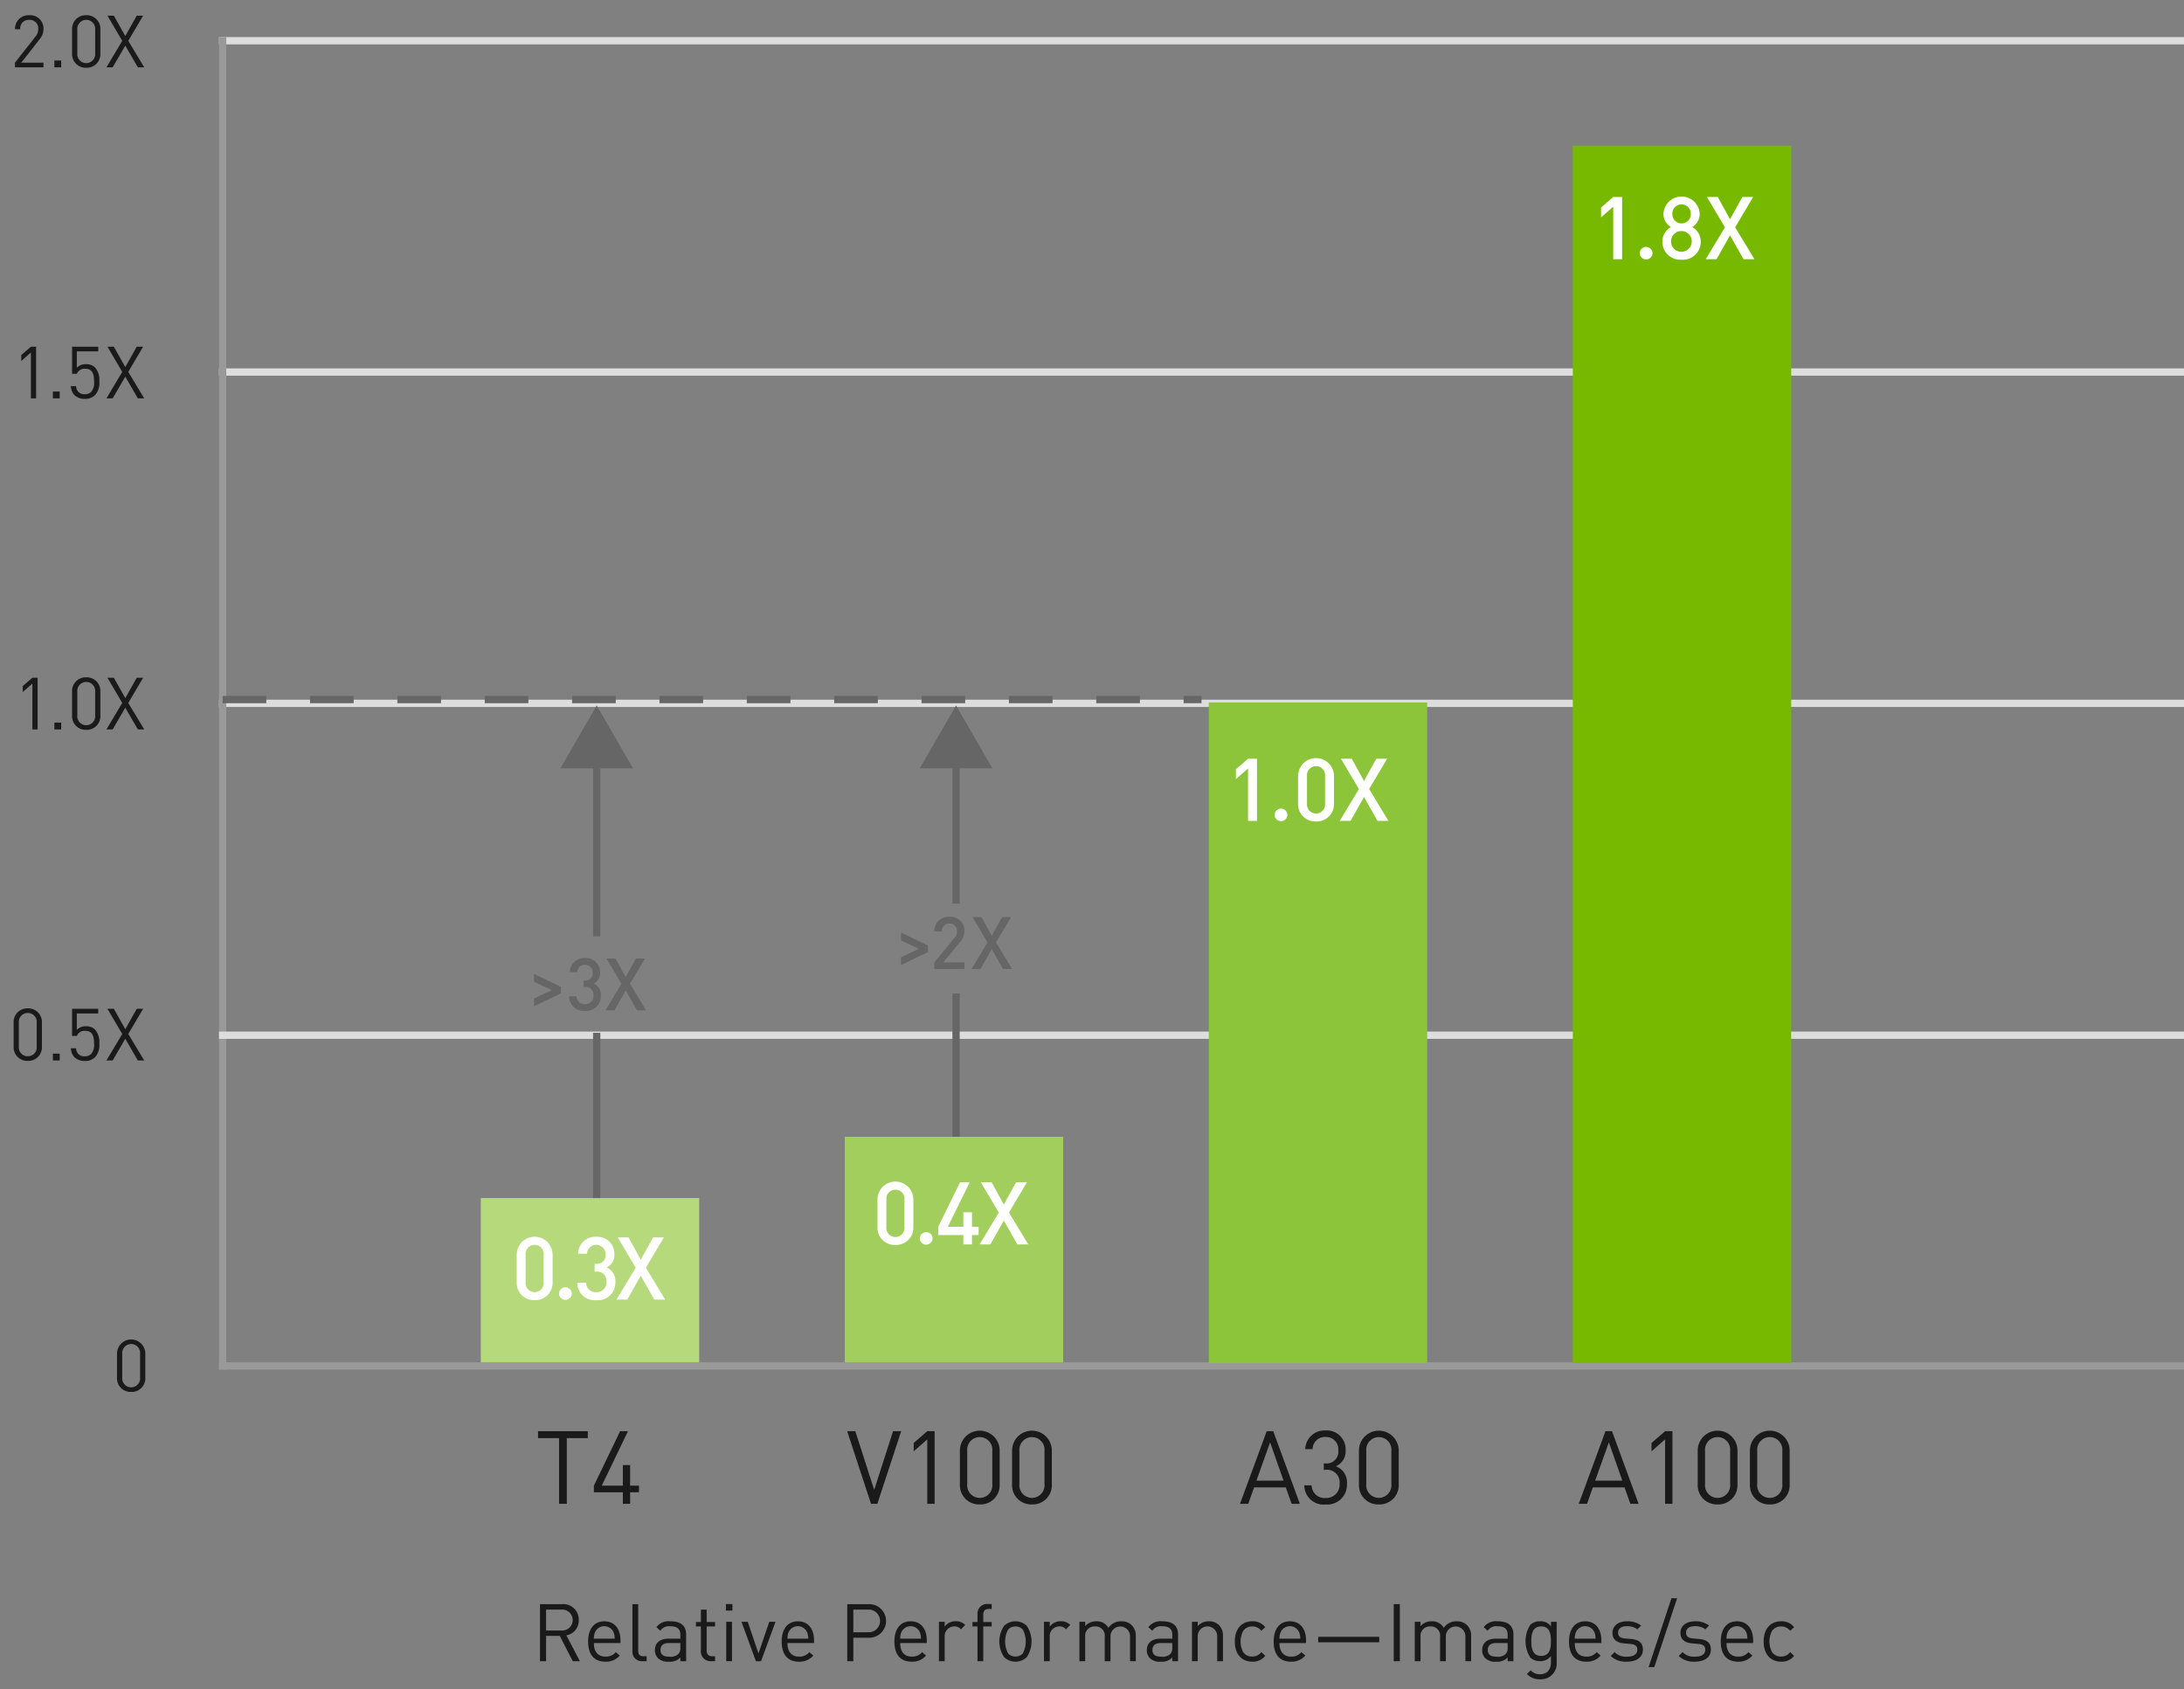 <svg id="b8aa1ace-a365-4f51-b804-964505d3bc81" data-name="Layer 1" xmlns="http://www.w3.org/2000/svg" width="300" height="232" viewBox="0 0 300 232">
  <rect x="0" y="0" width="300" height="232" fill="#808080" stroke="none"/>
  <g>
    <path d="M78.675,228.141l-1.782-3.477H75.012v3.477H74.175v-7.833h3.004A2.119,2.119,0,0,1,79.5,222.486a2.032,2.032,0,0,1-1.705,2.102l1.859,3.554Zm-1.573-7.085H75.012v2.871h2.09a1.441,1.441,0,1,0,0-2.871Z" fill="#1a1a1a"/>
    <path d="M81.576,225.644c0,1.188.561,1.87,1.595,1.87a1.78,1.78,0,0,0,1.42-.616l.539.473a2.479,2.479,0,0,1-1.98.837c-1.431,0-2.365-.858-2.365-2.772,0-1.75.847-2.772,2.222-2.772,1.397,0,2.223,1.012,2.223,2.618v.363Zm2.695-1.496a1.39,1.39,0,0,0-2.53,0,2.265,2.265,0,0,0-.165.901h2.86A2.282,2.282,0,0,0,84.271,224.148Z" fill="#1a1a1a"/>
    <path d="M88.25,228.141a1.29,1.29,0,0,1-1.376-1.441v-6.392h.792v6.358c0,.528.177.793.727.793h.429v.682Z" fill="#1a1a1a"/>
    <path d="M93.458,228.141v-.517a1.903,1.903,0,0,1-1.562.583,1.931,1.931,0,0,1-1.529-.495A1.563,1.563,0,0,1,89.96,226.612c0-.946.659-1.562,1.87-1.562H93.458v-.517c0-.792-.396-1.188-1.386-1.188a1.42,1.42,0,0,0-1.364.616L90.169,223.465a2.097,2.097,0,0,1,1.914-.803c1.452,0,2.167.627,2.167,1.804v3.675Zm0-2.497H91.939c-.813,0-1.21.33-1.21.957s.385.924,1.243.924a1.581,1.581,0,0,0,1.21-.363,1.246,1.246,0,0,0,.275-.935Z" fill="#1a1a1a"/>
    <path d="M97.664,228.141a1.328,1.328,0,0,1-1.387-1.452v-3.322H95.596v-.605h.682v-1.694h.792v1.694h1.155v.605H97.069v3.3c0,.495.231.793.737.793h.418v.682Z" fill="#1a1a1a"/>
    <path d="M99.714,221.188V220.297h.891v.891Zm.044,6.953v-5.413h.792v5.413Z" fill="#1a1a1a"/>
    <path d="M104.537,228.141h-.704l-1.98-5.413h.858l1.474,4.346,1.485-4.346h.858Z" fill="#1a1a1a"/>
    <path d="M108.165,225.644c0,1.188.561,1.87,1.595,1.87a1.78,1.78,0,0,0,1.42-.616l.539.473a2.479,2.479,0,0,1-1.98.837c-1.431,0-2.365-.858-2.365-2.772,0-1.75.847-2.772,2.222-2.772,1.397,0,2.223,1.012,2.223,2.618v.363Zm2.695-1.496a1.39,1.39,0,0,0-2.53,0,2.264,2.264,0,0,0-.165.901h2.86A2.282,2.282,0,0,0,110.86,224.148Z" fill="#1a1a1a"/>
    <path d="M119.297,224.917h-2.079v3.224h-.837v-7.833h2.916a2.307,2.307,0,1,1,0,4.609Zm-.077-3.861h-2.002v3.113h2.002a1.56,1.56,0,1,0,0-3.113Z" fill="#1a1a1a"/>
    <path d="M123.651,225.644c0,1.188.561,1.87,1.595,1.87a1.78,1.78,0,0,0,1.42-.616l.539.473a2.479,2.479,0,0,1-1.98.837c-1.431,0-2.365-.858-2.365-2.772,0-1.75.847-2.772,2.222-2.772,1.397,0,2.223,1.012,2.223,2.618v.363Zm2.695-1.496a1.39,1.39,0,0,0-2.53,0,2.264,2.264,0,0,0-.165.901h2.86A2.282,2.282,0,0,0,126.347,224.148Z" fill="#1a1a1a"/>
    <path d="M132,223.762a1.133,1.133,0,0,0-.936-.396,1.322,1.322,0,0,0-1.298,1.452v3.322h-.792v-5.413h.792v.66a1.818,1.818,0,0,1,1.519-.726,1.668,1.668,0,0,1,1.298.506Z" fill="#1a1a1a"/>
    <path d="M135.063,223.366v4.774h-.792v-4.774h-.693v-.605h.693v-1.023a1.319,1.319,0,0,1,1.375-1.452h.572v.683H135.79c-.506,0-.727.297-.727.792v1.001h1.155v.605Z" fill="#1a1a1a"/>
    <path d="M141.035,227.591a2.261,2.261,0,0,1-3.103,0,3.852,3.852,0,0,1,0-4.312,2.261,2.261,0,0,1,3.103,0,3.852,3.852,0,0,1,0,4.312Zm-.562-3.829a1.387,1.387,0,0,0-.99-.396,1.361,1.361,0,0,0-.979.396,3.395,3.395,0,0,0,0,3.345,1.361,1.361,0,0,0,.979.396,1.387,1.387,0,0,0,.99-.396,3.469,3.469,0,0,0,0-3.345Z" fill="#1a1a1a"/>
    <path d="M146.429,223.762a1.133,1.133,0,0,0-.936-.396,1.322,1.322,0,0,0-1.298,1.452v3.322h-.792v-5.413h.792v.66a1.818,1.818,0,0,1,1.519-.726,1.668,1.668,0,0,1,1.298.506Z" fill="#1a1a1a"/>
    <path d="M155.225,228.141v-3.333a1.344,1.344,0,1,0-2.685-.089v3.422h-.792v-3.333a1.26,1.26,0,0,0-1.331-1.441,1.281,1.281,0,0,0-1.354,1.441v3.333h-.792v-5.413h.792v.595a1.972,1.972,0,0,1,1.529-.66,1.785,1.785,0,0,1,1.661.901,2.073,2.073,0,0,1,1.782-.901,1.971,1.971,0,0,1,1.397.506,2.014,2.014,0,0,1,.583,1.507v3.466Z" fill="#1a1a1a"/>
    <path d="M161.029,228.141v-.517a1.903,1.903,0,0,1-1.562.583,1.931,1.931,0,0,1-1.529-.495,1.563,1.563,0,0,1-.406-1.101c0-.946.659-1.562,1.87-1.562h1.628v-.517c0-.792-.396-1.188-1.386-1.188a1.42,1.42,0,0,0-1.364.616l-.539-.495a2.097,2.097,0,0,1,1.914-.803c1.452,0,2.167.627,2.167,1.804v3.675Zm0-2.497h-1.519c-.813,0-1.21.33-1.21.957s.385.924,1.243.924a1.581,1.581,0,0,0,1.21-.363,1.246,1.246,0,0,0,.275-.935Z" fill="#1a1a1a"/>
    <path d="M167.197,228.141v-3.333a1.341,1.341,0,1,0-2.674,0v3.333h-.792v-5.413h.792v.595a1.95,1.95,0,0,1,1.519-.66,1.896,1.896,0,0,1,1.386.506,2,2,0,0,1,.562,1.507v3.466Z" fill="#1a1a1a"/>
    <path d="M172.015,228.207c-1.364,0-2.398-.925-2.398-2.772,0-1.849,1.034-2.772,2.398-2.772a2.145,2.145,0,0,1,1.782.803l-.539.506a1.486,1.486,0,0,0-1.243-.604,1.467,1.467,0,0,0-1.255.616,3.175,3.175,0,0,0,0,2.904,1.467,1.467,0,0,0,1.255.616,1.498,1.498,0,0,0,1.243-.616l.539.517A2.143,2.143,0,0,1,172.015,228.207Z" fill="#1a1a1a"/>
    <path d="M175.748,225.644c0,1.188.561,1.87,1.595,1.87a1.78,1.78,0,0,0,1.42-.616l.539.473a2.479,2.479,0,0,1-1.98.837c-1.431,0-2.365-.858-2.365-2.772,0-1.75.847-2.772,2.222-2.772,1.397,0,2.223,1.012,2.223,2.618v.363Zm2.695-1.496a1.39,1.39,0,0,0-2.53,0,2.264,2.264,0,0,0-.165.901h2.86A2.282,2.282,0,0,0,178.443,224.148Z" fill="#1a1a1a"/>
    <path d="M181.07,225.544v-.748h8.384v.748Z" fill="#1a1a1a"/>
    <path d="M191.449,228.141v-7.833h.837v7.833Z" fill="#1a1a1a"/>
    <path d="M201.29,228.141v-3.333a1.344,1.344,0,1,0-2.685-.089v3.422h-.792v-3.333a1.26,1.26,0,0,0-1.331-1.441,1.281,1.281,0,0,0-1.354,1.441v3.333h-.792v-5.413h.792v.595a1.972,1.972,0,0,1,1.529-.66,1.785,1.785,0,0,1,1.661.901,2.073,2.073,0,0,1,1.782-.901,1.971,1.971,0,0,1,1.397.506,2.014,2.014,0,0,1,.583,1.507v3.466Z" fill="#1a1a1a"/>
    <path d="M207.095,228.141v-.517a1.903,1.903,0,0,1-1.562.583,1.931,1.931,0,0,1-1.529-.495,1.563,1.563,0,0,1-.406-1.101c0-.946.659-1.562,1.87-1.562h1.628v-.517c0-.792-.396-1.188-1.386-1.188a1.42,1.42,0,0,0-1.364.616l-.539-.495a2.097,2.097,0,0,1,1.914-.803c1.452,0,2.167.627,2.167,1.804v3.675Zm0-2.497h-1.519c-.813,0-1.21.33-1.21.957s.385.924,1.243.924a1.581,1.581,0,0,0,1.21-.363,1.246,1.246,0,0,0,.275-.935Z" fill="#1a1a1a"/>
    <path d="M211.577,230.627a2.388,2.388,0,0,1-1.837-.726l.517-.507a1.665,1.665,0,0,0,1.298.539c1.046,0,1.485-.737,1.485-1.661V227.426a1.743,1.743,0,0,1-1.518.704,1.861,1.861,0,0,1-1.31-.484,4.183,4.183,0,0,1,0-4.511,1.886,1.886,0,0,1,1.32-.473,1.704,1.704,0,0,1,1.518.704v-.639h.781v5.578A2.154,2.154,0,0,1,211.577,230.627Zm.121-7.261c-1.178,0-1.354,1.012-1.354,2.024,0,1.012.176,2.023,1.354,2.023,1.177,0,1.342-1.012,1.342-2.023C213.04,224.378,212.875,223.366,211.698,223.366Z" fill="#1a1a1a"/>
    <path d="M216.313,225.644c0,1.188.561,1.87,1.595,1.87a1.78,1.78,0,0,0,1.42-.616l.539.473a2.479,2.479,0,0,1-1.98.837c-1.431,0-2.365-.858-2.365-2.772,0-1.75.847-2.772,2.222-2.772,1.397,0,2.223,1.012,2.223,2.618v.363Zm2.695-1.496a1.39,1.39,0,0,0-2.53,0,2.264,2.264,0,0,0-.165.901h2.86A2.282,2.282,0,0,0,219.009,224.148Z" fill="#1a1a1a"/>
    <path d="M223.477,228.207a2.984,2.984,0,0,1-2.223-.781l.528-.528a2.216,2.216,0,0,0,1.684.627c.891,0,1.441-.319,1.441-.957,0-.473-.275-.737-.902-.792l-.892-.077c-1.056-.088-1.617-.562-1.617-1.452,0-.99.836-1.584,1.991-1.584a3.057,3.057,0,0,1,1.947.583l-.517.517a2.31,2.31,0,0,0-1.441-.429c-.792,0-1.21.341-1.21.891,0,.463.264.737.946.793l.869.076c.946.089,1.595.451,1.595,1.464C225.677,227.602,224.786,228.207,223.477,228.207Z" fill="#1a1a1a"/>
    <path d="M227.238,228.955H226.457l3.136-9.462h.781Z" fill="#1a1a1a"/>
    <path d="M232.813,228.207a2.984,2.984,0,0,1-2.223-.781l.528-.528a2.216,2.216,0,0,0,1.684.627c.891,0,1.441-.319,1.441-.957,0-.473-.275-.737-.902-.792l-.892-.077c-1.056-.088-1.617-.562-1.617-1.452,0-.99.836-1.584,1.991-1.584a3.057,3.057,0,0,1,1.947.583l-.517.517a2.309,2.309,0,0,0-1.441-.429c-.792,0-1.21.341-1.21.891,0,.463.264.737.946.793l.869.076c.946.089,1.595.451,1.595,1.464C235.014,227.602,234.123,228.207,232.813,228.207Z" fill="#1a1a1a"/>
    <path d="M237.16,225.644c0,1.188.561,1.87,1.595,1.87a1.78,1.78,0,0,0,1.42-.616l.539.473a2.479,2.479,0,0,1-1.98.837c-1.431,0-2.365-.858-2.365-2.772,0-1.75.847-2.772,2.222-2.772,1.397,0,2.223,1.012,2.223,2.618v.363Zm2.695-1.496a1.39,1.39,0,0,0-2.53,0,2.264,2.264,0,0,0-.165.901h2.86A2.282,2.282,0,0,0,239.855,224.148Z" fill="#1a1a1a"/>
    <path d="M244.66,228.207c-1.364,0-2.398-.925-2.398-2.772,0-1.849,1.034-2.772,2.398-2.772a2.145,2.145,0,0,1,1.782.803l-.539.506a1.486,1.486,0,0,0-1.243-.604,1.467,1.467,0,0,0-1.255.616,3.175,3.175,0,0,0,0,2.904,1.468,1.468,0,0,0,1.255.616,1.498,1.498,0,0,0,1.243-.616l.539.517A2.143,2.143,0,0,1,244.66,228.207Z" fill="#1a1a1a"/>
  </g>
  <rect x="116.044" y="156.117" width="30" height="31.09" fill="#a1ce5c"/>
  <rect x="66.044" y="164.534" width="30" height="22.674" fill="#b5d97b"/>
  <path d="M18.016,191.163a1.87,1.87,0,0,1-1.943-1.953v-3.309a1.943,1.943,0,1,1,3.887,0v3.309A1.87,1.87,0,0,1,18.016,191.163Zm1.226-5.221a1.232,1.232,0,1,0-2.451,0v3.229a1.232,1.232,0,1,0,2.451,0Z" fill="#1a1a1a"/>
  <g>
    <path d="M3.816,145.698a1.87,1.87,0,0,1-1.943-1.953v-3.308a1.87,1.87,0,0,1,1.943-1.953,1.871,1.871,0,0,1,1.943,1.953v3.308A1.87,1.87,0,0,1,3.816,145.698Zm1.226-5.221a1.214,1.214,0,0,0-1.226-1.355,1.214,1.214,0,0,0-1.226,1.355v3.228a1.214,1.214,0,0,0,1.226,1.355A1.214,1.214,0,0,0,5.042,143.705Z" fill="#1a1a1a"/>
    <path d="M7.264,145.639v-.937H8.2v.937Z" fill="#1a1a1a"/>
    <path d="M13.071,145.18a1.907,1.907,0,0,1-1.415.528,1.994,1.994,0,0,1-1.425-.508A1.907,1.907,0,0,1,9.733,143.965h.718a1.104,1.104,0,0,0,1.205,1.105,1.233,1.233,0,0,0,.877-.329,1.972,1.972,0,0,0,.389-1.444c0-.867-.169-1.724-1.195-1.724a1.135,1.135,0,0,0-1.176.697H9.903v-3.727h3.587v.638H10.551v2.252a1.666,1.666,0,0,1,1.275-.488,1.692,1.692,0,0,1,1.226.448,2.557,2.557,0,0,1,.588,1.903A2.469,2.469,0,0,1,13.071,145.18Z" fill="#1a1a1a"/>
    <path d="M18.933,145.639,17.209,142.659l-1.733,2.979h-.857L16.79,142.002l-2.032-3.458h.877l1.574,2.8,1.574-2.8h.877l-2.043,3.458,2.192,3.637Z" fill="#1a1a1a"/>
  </g>
  <g>
    <path d="M4.448,100.174V93.876l-1.325,1.166v-.817l1.325-1.146H5.166V100.174Z" fill="#1a1a1a"/>
    <path d="M7.47,100.174v-.937h.937v.937Z" fill="#1a1a1a"/>
    <path d="M11.845,100.234a1.87,1.87,0,0,1-1.943-1.953V94.973a1.87,1.87,0,0,1,1.943-1.953,1.87,1.87,0,0,1,1.943,1.953v3.308A1.871,1.871,0,0,1,11.845,100.234Zm1.226-5.221a1.232,1.232,0,1,0-2.451,0V98.24a1.232,1.232,0,1,0,2.451,0Z" fill="#1a1a1a"/>
    <path d="M18.934,100.174,17.21,97.195l-1.733,2.979h-.857L16.791,96.537l-2.032-3.458h.877L17.21,95.879l1.574-2.8h.877l-2.043,3.458,2.192,3.637Z" fill="#1a1a1a"/>
  </g>
  <g>
    <path d="M4.243,54.709V48.411L2.918,49.577v-.816l1.325-1.146h.718v7.095Z" fill="#1a1a1a"/>
    <path d="M7.265,54.709v-.937h.937v.937Z" fill="#1a1a1a"/>
    <path d="M13.072,54.251a1.91,1.91,0,0,1-1.415.527,1.994,1.994,0,0,1-1.425-.508,1.905,1.905,0,0,1-.498-1.235h.718a1.105,1.105,0,0,0,1.205,1.106,1.233,1.233,0,0,0,.877-.33,1.969,1.969,0,0,0,.389-1.443c0-.867-.169-1.725-1.195-1.725a1.135,1.135,0,0,0-1.176.697H9.904V47.614h3.587v.639H10.552v2.252a1.663,1.663,0,0,1,1.275-.488,1.691,1.691,0,0,1,1.226.447,2.559,2.559,0,0,1,.588,1.904A2.469,2.469,0,0,1,13.072,54.251Z" fill="#1a1a1a"/>
    <path d="M18.934,54.709,17.21,51.73l-1.733,2.979h-.857L16.791,51.072l-2.032-3.458h.877L17.21,50.415l1.574-2.801h.877l-2.043,3.458,2.192,3.637Z" fill="#1a1a1a"/>
  </g>
  <g>
    <path d="M2.055,9.245v-.638L4.854,5.05a1.622,1.622,0,0,0,.398-1.046A1.167,1.167,0,0,0,4.018,2.729,1.158,1.158,0,0,0,2.782,4.014H2.064A1.844,1.844,0,0,1,4.018,2.091,1.82,1.82,0,0,1,5.971,4.004a2.121,2.121,0,0,1-.568,1.435L2.921,8.608H5.971v.638Z" fill="#1a1a1a"/>
    <path d="M7.471,9.245V8.309h.937v.937Z" fill="#1a1a1a"/>
    <path d="M11.846,9.305A1.871,1.871,0,0,1,9.902,7.352V4.044A1.87,1.87,0,0,1,11.846,2.091a1.87,1.87,0,0,1,1.943,1.953V7.352A1.87,1.87,0,0,1,11.846,9.305Zm1.226-5.221a1.232,1.232,0,1,0-2.451,0V7.312a1.232,1.232,0,1,0,2.451,0Z" fill="#1a1a1a"/>
    <path d="M18.934,9.245,17.21,6.266l-1.733,2.979h-.857L16.791,5.609l-2.032-3.458h.877L17.21,4.95l1.574-2.8h.877l-2.043,3.458,2.192,3.637Z" fill="#1a1a1a"/>
  </g>
  <line x1="30.583" y1="187.593" x2="300" y2="187.593" fill="none" stroke="#999" stroke-linecap="square"/>
  <line x1="30.083" y1="96.593" x2="300" y2="96.593" fill="none" stroke="#ddd" stroke-miterlimit="10"/>
  <line x1="30.083" y1="51.093" x2="300" y2="51.093" fill="none" stroke="#ddd" stroke-miterlimit="10"/>
  <line x1="30.083" y1="5.593" x2="300" y2="5.593" fill="none" stroke="#ddd" stroke-miterlimit="10"/>
  <line x1="30.583" y1="187.593" x2="30.583" y2="5.593" fill="none" stroke="#999" stroke-linecap="square"/>
  <g>
    <path d="M122.991,170.974a2.351,2.351,0,0,1-2.459-2.446v-3.79a2.465,2.465,0,0,1,4.93,0v3.79A2.361,2.361,0,0,1,122.991,170.974Zm1.247-6.2a1.249,1.249,0,1,0-2.482,0v3.718a1.249,1.249,0,1,0,2.482,0Z" fill="#fff"/>
    <path d="M127.222,170.938a.881.881,0,0,1-.876-.875.876.876,0,0,1,1.751,0A.88.88,0,0,1,127.222,170.938Z" fill="#fff"/>
    <path d="M133.514,169.618v1.283h-1.188v-1.283h-3.454v-1.14l3.01-6.116h1.319l-2.998,6.116h2.123v-1.99h1.188v1.99h.911v1.14Z" fill="#fff"/>
    <path d="M139.748,170.902l-1.859-3.274-1.847,3.274h-1.487l2.639-4.377-2.471-4.162H136.21l1.679,3.059,1.691-3.059h1.487l-2.471,4.162,2.65,4.377Z" fill="#fff"/>
  </g>
  <g>
    <path d="M73.436,178.55a2.351,2.351,0,0,1-2.459-2.446v-3.79a2.465,2.465,0,0,1,4.93,0v3.79A2.361,2.361,0,0,1,73.436,178.55Zm1.247-6.2a1.249,1.249,0,1,0-2.482,0v3.718a1.249,1.249,0,1,0,2.482,0Z" fill="#fff"/>
    <path d="M77.666,178.514a.881.881,0,0,1-.876-.875.876.876,0,0,1,1.751,0A.88.88,0,0,1,77.666,178.514Z" fill="#fff"/>
    <path d="M81.913,178.562a2.375,2.375,0,0,1-2.614-2.398h1.223a1.287,1.287,0,0,0,1.392,1.295,1.322,1.322,0,0,0,1.392-1.415,1.278,1.278,0,0,0-1.428-1.403h-.203v-1.067h.203a1.17,1.17,0,0,0,1.296-1.295,1.272,1.272,0,0,0-2.543-.096H79.406a2.37,2.37,0,0,1,2.507-2.327,2.331,2.331,0,0,1,2.482,2.387,1.875,1.875,0,0,1-1.067,1.823,2.005,2.005,0,0,1,1.199,2.015A2.399,2.399,0,0,1,81.913,178.562Z" fill="#fff"/>
    <path d="M89.874,178.478l-1.859-3.274L86.168,178.478H84.681l2.639-4.377-2.471-4.162h1.487l1.679,3.059,1.691-3.059h1.487l-2.471,4.162,2.65,4.377Z" fill="#fff"/>
  </g>
  <line x1="30.083" y1="142.173" x2="300" y2="142.173" fill="none" stroke="#ddd" stroke-miterlimit="10"/>
  <g>
    <line x1="81.963" y1="128.595" x2="81.963" y2="104.061" fill="none" stroke="#666" stroke-miterlimit="10"/>
    <polygon points="86.949 105.52 81.963 96.885 76.977 105.52 86.949 105.52" fill="#666"/>
  </g>
  <g>
    <path d="M73.352,138.205v-1.079l2.449-1.14-2.449-1.149V133.758l3.689,1.769v.91Z" fill="#666"/>
    <path d="M80.361,138.825a1.98,1.98,0,0,1-2.18-1.999h1.02a1.072,1.072,0,0,0,1.16,1.079,1.101,1.101,0,0,0,1.158-1.18,1.064,1.064,0,0,0-1.189-1.169h-.17v-.89h.17a.975.975,0,0,0,1.08-1.079A1.06,1.06,0,0,0,79.291,133.508H78.271a1.976,1.976,0,0,1,2.09-1.939,1.942,1.942,0,0,1,2.068,1.989,1.564,1.564,0,0,1-.889,1.52,1.67,1.67,0,0,1,.998,1.679A2,2,0,0,1,80.361,138.825Z" fill="#666"/>
    <path d="M87.496,138.755l-1.549-2.729-1.539,2.729H83.168l2.199-3.648-2.059-3.468h1.24l1.398,2.549,1.41-2.549H88.596l-2.059,3.468,2.209,3.648Z" fill="#666"/>
  </g>
  <line x1="81.963" y1="164.534" x2="81.963" y2="141.843" fill="none" stroke="#666" stroke-miterlimit="10"/>
  <line x1="131.328" y1="156.117" x2="131.328" y2="136.448" fill="none" stroke="#666" stroke-miterlimit="10"/>
  <g>
    <line x1="131.328" y1="124.094" x2="131.328" y2="104.061" fill="none" stroke="#666" stroke-miterlimit="10"/>
    <polygon points="136.314 105.52 131.328 96.885 126.341 105.52 136.314 105.52" fill="#666"/>
  </g>
  <g>
    <path d="M123.777,132.528v-1.079l2.449-1.14-2.449-1.149v-1.079l3.688,1.769v.91Z" fill="#666"/>
    <path d="M128.341,133.077v-.909L131.079,128.84a1.38,1.38,0,0,0,.38-.95,1.045,1.045,0,1,0-2.089.021h-1.02a1.941,1.941,0,0,1,2.069-2.009,1.91,1.91,0,0,1,2.059,1.999,2.221,2.221,0,0,1-.67,1.539l-2.229,2.729h2.898v.909Z" fill="#666"/>
    <path d="M137.778,133.077l-1.549-2.729-1.54,2.729H133.45l2.199-3.648-2.059-3.468h1.239l1.399,2.549,1.409-2.549h1.239l-2.06,3.468,2.209,3.648Z" fill="#666"/>
  </g>
  <g>
    <g>
      <path d="M77.859,197.506v9.021H76.795V197.506H73.909v-.953h6.835v.953Z" fill="#1a1a1a"/>
      <path d="M86.554,204.944v1.583h-.995v-1.583H81.58v-.91l3.601-7.48h1.079l-3.601,7.48h2.899v-2.83h.995v2.83h1.218v.91Z" fill="#1a1a1a"/>
    </g>
    <g>
      <path d="M120.514,206.527h-.868l-3.277-9.974h1.12l2.592,8.068,2.591-8.068H123.792Z" fill="#1a1a1a"/>
      <path d="M127.373,206.527V197.674l-1.862,1.639v-1.148l1.862-1.611h1.009v9.974Z" fill="#1a1a1a"/>
      <path d="M134.583,206.611a2.629,2.629,0,0,1-2.731-2.745V199.215a2.732,2.732,0,1,1,5.464,0v4.65A2.63,2.63,0,0,1,134.583,206.611Zm1.724-7.34a1.732,1.732,0,1,0-3.446,0v4.538a1.732,1.732,0,1,0,3.446,0Z" fill="#1a1a1a"/>
      <path d="M141.751,206.611a2.629,2.629,0,0,1-2.731-2.745V199.215a2.731,2.731,0,1,1,5.463,0v4.65A2.629,2.629,0,0,1,141.751,206.611Zm1.723-7.34a1.731,1.731,0,1,0-3.445,0v4.538a1.731,1.731,0,1,0,3.445,0Z" fill="#1a1a1a"/>
    </g>
    <g>
      <path d="M177.418,206.527l-.799-2.255h-4.355l-.799,2.255h-1.135L174,196.553h.896l3.656,9.974Zm-2.955-8.446-1.879,5.267h3.727Z" fill="#1a1a1a"/>
      <path d="M182.092,206.624a2.65,2.65,0,0,1-2.928-2.633h1.008a1.762,1.762,0,0,0,1.92,1.736,1.826,1.826,0,0,0,1.918-1.933,1.733,1.733,0,0,0-1.961-1.933h-.209v-.883h.209a1.606,1.606,0,0,0,1.779-1.807,1.669,1.669,0,0,0-1.736-1.821,1.691,1.691,0,0,0-1.793,1.667H179.291a2.65,2.65,0,0,1,2.801-2.563,2.585,2.585,0,0,1,2.746,2.703,2.238,2.238,0,0,1-1.346,2.214,2.338,2.338,0,0,1,1.527,2.437A2.704,2.704,0,0,1,182.092,206.624Z" fill="#1a1a1a"/>
      <path d="M189.4,206.611a2.63,2.63,0,0,1-2.732-2.745V199.215a2.731,2.731,0,1,1,5.463,0v4.65A2.629,2.629,0,0,1,189.4,206.611Zm1.723-7.34a1.732,1.732,0,1,0-3.447,0v4.538a1.732,1.732,0,1,0,3.447,0Z" fill="#1a1a1a"/>
    </g>
    <g>
      <path d="M223.95,206.527l-.799-2.255H218.796l-.799,2.255H216.862l3.67-9.974h.896l3.656,9.974Zm-2.955-8.446-1.878,5.267h3.727Z" fill="#1a1a1a"/>
      <path d="M228.723,206.527V197.674l-1.863,1.639v-1.148l1.863-1.611h1.008v9.974Z" fill="#1a1a1a"/>
      <path d="M235.933,206.611a2.629,2.629,0,0,1-2.731-2.745V199.215a2.731,2.731,0,1,1,5.463,0v4.65A2.629,2.629,0,0,1,235.933,206.611Zm1.723-7.34a1.732,1.732,0,1,0-3.446,0v4.538a1.732,1.732,0,1,0,3.446,0Z" fill="#1a1a1a"/>
      <path d="M243.101,206.611a2.629,2.629,0,0,1-2.731-2.745V199.215a2.731,2.731,0,1,1,5.463,0v4.65A2.629,2.629,0,0,1,243.101,206.611Zm1.723-7.34a1.732,1.732,0,1,0-3.446,0v4.538a1.732,1.732,0,1,0,3.446,0Z" fill="#1a1a1a"/>
    </g>
  </g>
  <rect x="166.044" y="96.479" width="30" height="90.729" fill="#8cc43a"/>
  <rect x="216.044" y="20" width="30" height="167.207" fill="#76b900"/>
  <g>
    <path d="M221.593,35.597v-7.208l-1.667,1.463V28.496l1.667-1.439h1.224v8.54Z" fill="#fff"/>
    <path d="M226.117,35.633a.882.882,0,0,1-.876-.876.876.876,0,0,1,1.751,0A.881.881,0,0,1,226.117,35.633Z" fill="#fff"/>
    <path d="M230.979,35.668a2.444,2.444,0,0,1-2.627-2.482,2.26,2.26,0,0,1,1.176-2.003,2.082,2.082,0,0,1-1.031-1.835,2.492,2.492,0,0,1,4.977,0,2.082,2.082,0,0,1-1.031,1.835,2.26,2.26,0,0,1,1.176,2.003A2.454,2.454,0,0,1,230.979,35.668Zm0-3.934a1.422,1.422,0,1,0,1.403,1.428A1.403,1.403,0,0,0,230.979,31.735Zm0-3.658a1.242,1.242,0,0,0-1.26,1.308,1.266,1.266,0,1,0,2.531,0A1.252,1.252,0,0,0,230.979,28.076Z" fill="#fff"/>
    <path d="M239.497,35.597l-1.859-3.274L235.791,35.597h-1.487l2.639-4.378-2.471-4.162h1.487l1.679,3.059,1.691-3.059h1.487l-2.471,4.162,2.65,4.378Z" fill="#fff"/>
  </g>
  <g>
    <path d="M171.438,112.739v-7.208l-1.667,1.464v-1.355l1.667-1.439h1.224v8.539Z" fill="#fff"/>
    <path d="M175.962,112.776a.881.881,0,0,1-.876-.875.876.876,0,0,1,1.751,0A.88.88,0,0,1,175.962,112.776Z" fill="#fff"/>
    <path d="M180.768,112.812a2.351,2.351,0,0,1-2.459-2.446v-3.79a2.465,2.465,0,0,1,4.93,0v3.79A2.361,2.361,0,0,1,180.768,112.812Zm1.247-6.2a1.249,1.249,0,1,0-2.482,0v3.718a1.249,1.249,0,1,0,2.482,0Z" fill="#fff"/>
    <path d="M189.221,112.739l-1.859-3.274-1.847,3.274h-1.487l2.639-4.377-2.471-4.162h1.487l1.679,3.059,1.691-3.059H190.54l-2.471,4.162,2.65,4.377Z" fill="#fff"/>
  </g>
  <line x1="30.583" y1="96.074" x2="165.044" y2="96.074" fill="none" stroke="#666" stroke-miterlimit="10" stroke-dasharray="6"/>
</svg>
